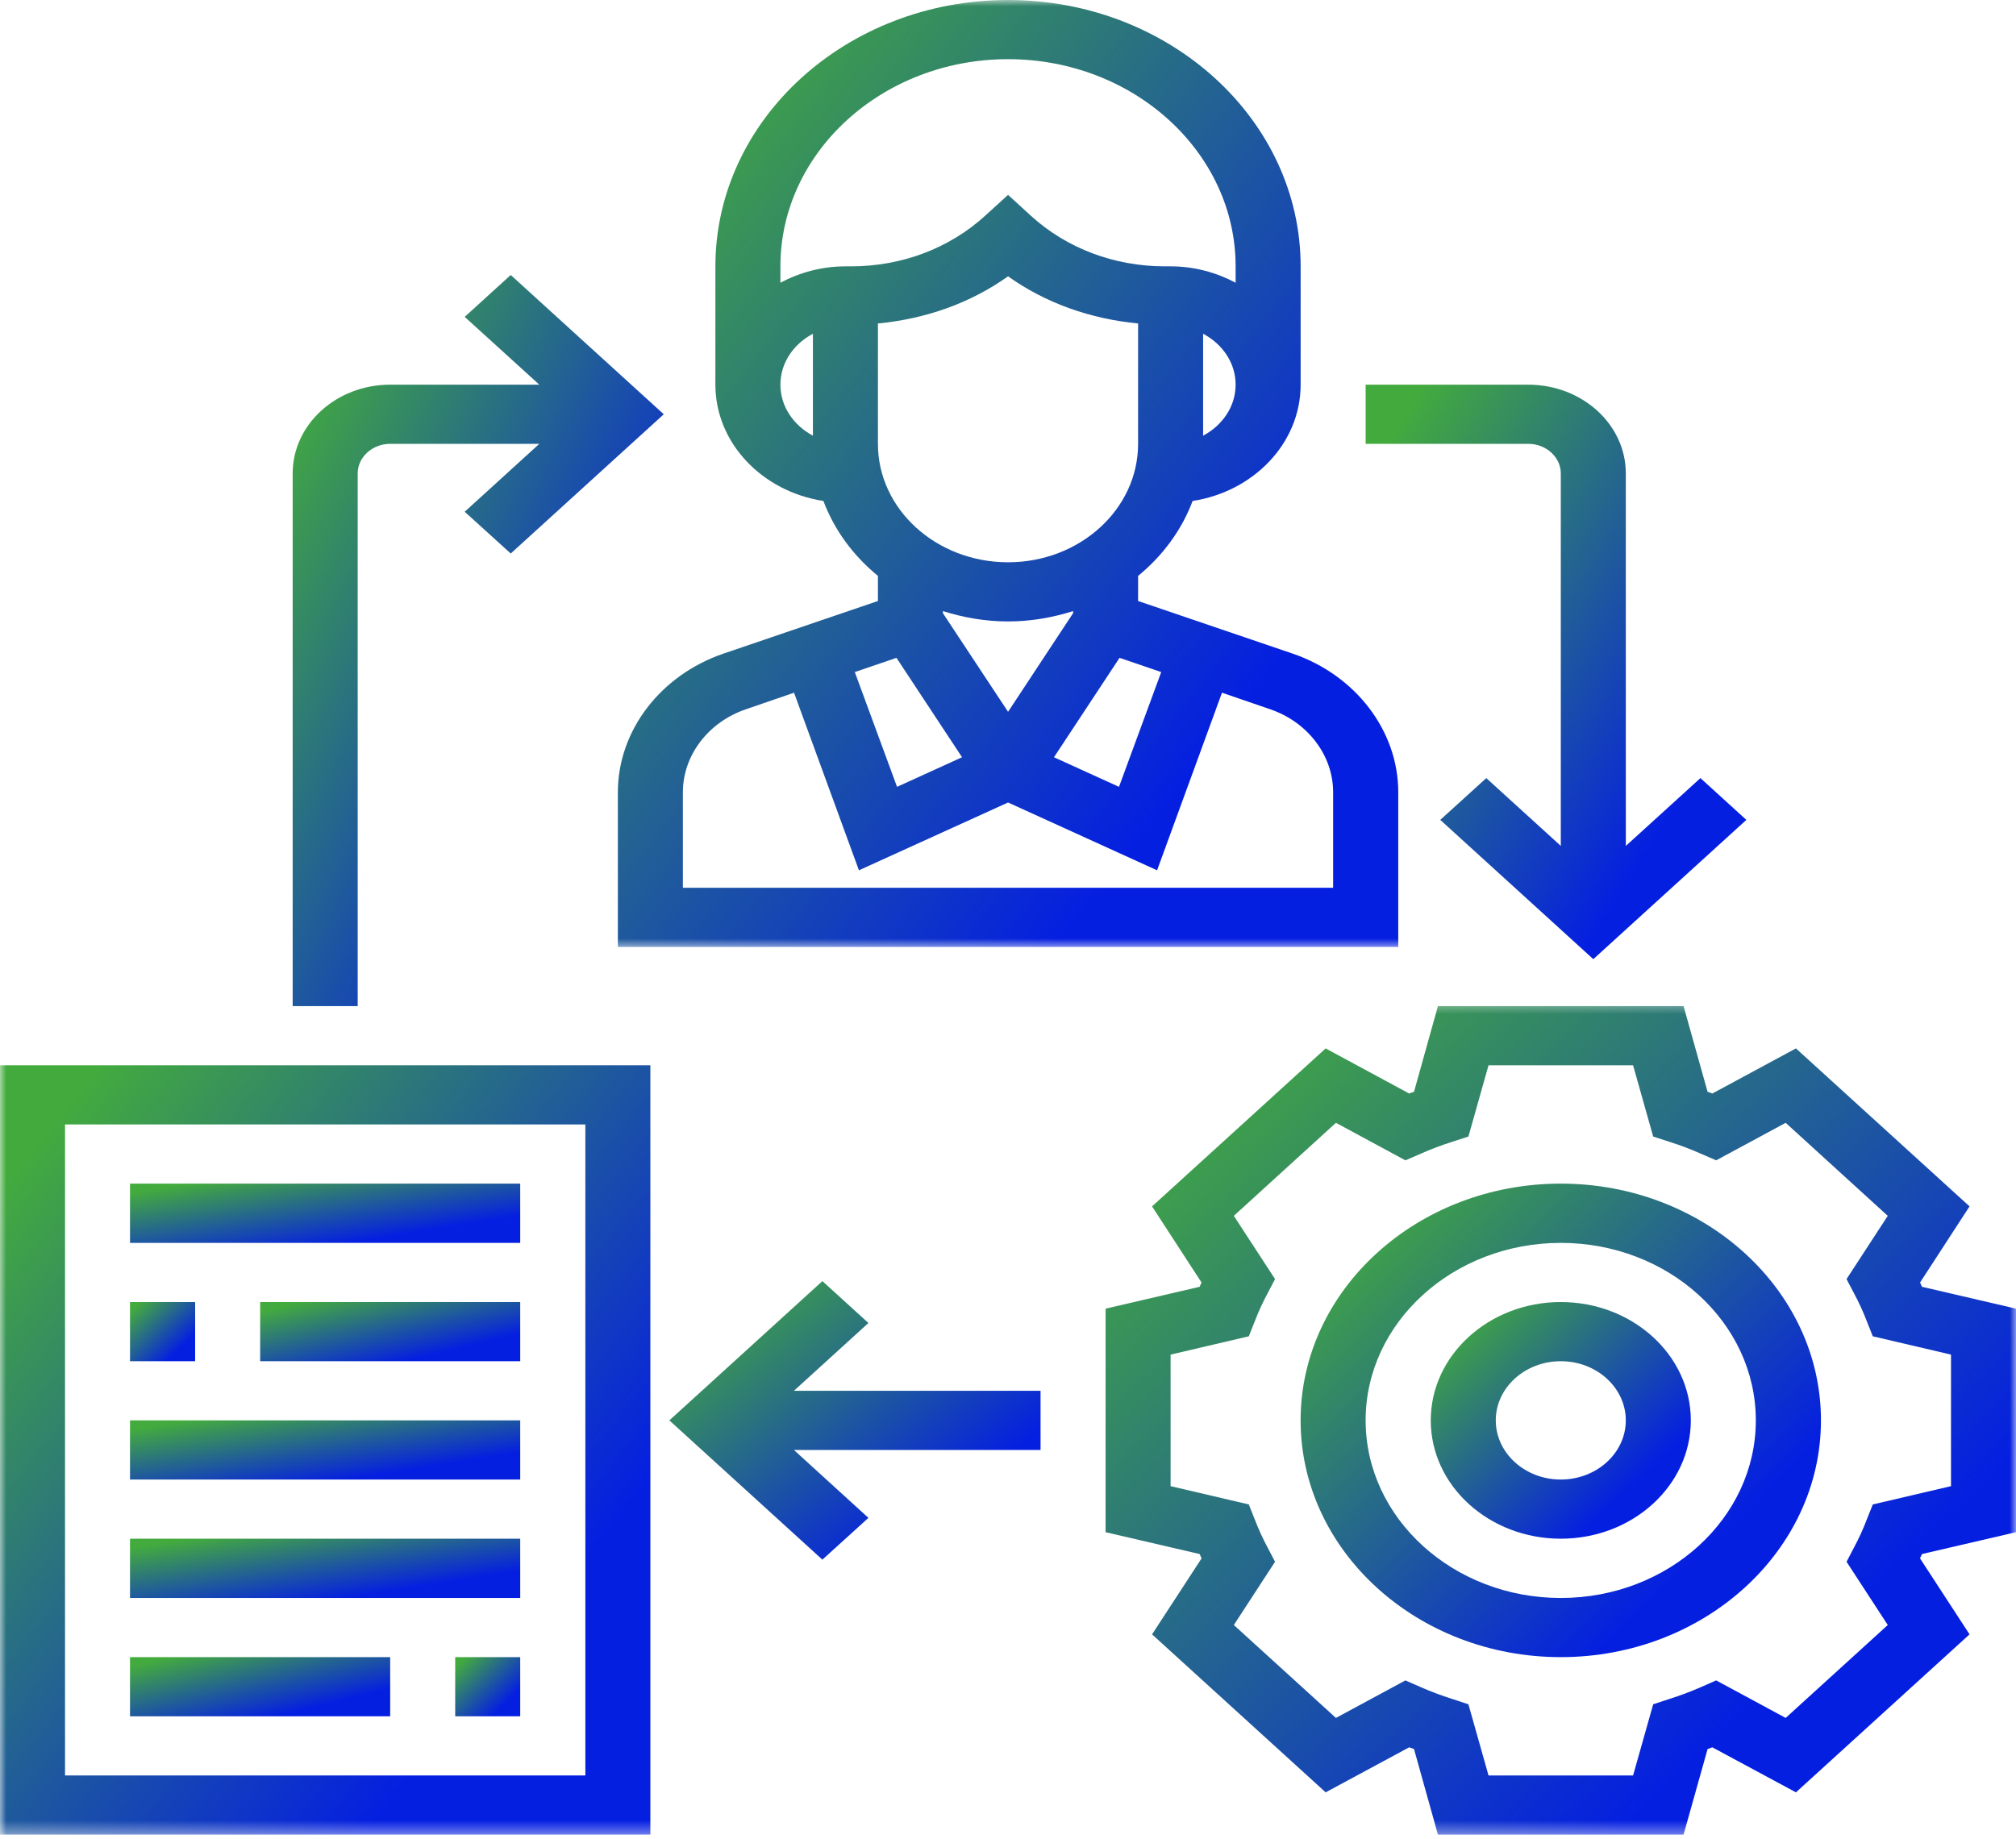 <?xml version="1.0" encoding="utf-8"?>
<svg xmlns="http://www.w3.org/2000/svg" width="160" height="146" viewBox="0 0 160 146" fill="none">
<mask id="mask0_898_1956" style="mask-type:luminance" maskUnits="userSpaceOnUse" x="85" y="79" width="75" height="67">
<path d="M85.599 79.424H160V145.637H85.599V79.424Z" fill="white"/>
</mask>
<g mask="url(#mask0_898_1956)">
<path d="M149.823 128.997L141.72 136.373L136.205 133.395L134.955 133.944C134.157 134.291 133.342 134.597 132.499 134.864L131.205 135.291L129.609 140.94H118.137L116.541 135.291L115.247 134.864C114.404 134.597 113.589 134.291 112.791 133.944L111.541 133.395L106.026 136.373L97.923 128.997L101.194 123.977L100.6 122.84C100.21 122.113 99.874 121.371 99.581 120.604L99.111 119.426L92.905 117.974V107.531L99.111 106.079L99.581 104.9C99.874 104.134 100.21 103.391 100.6 102.673L101.194 101.535L97.923 96.516L106.026 89.132L111.541 92.11L112.791 91.569C113.589 91.214 114.404 90.907 115.247 90.641L116.541 90.221L118.137 84.564H129.609L131.205 90.221L132.499 90.641C133.342 90.907 134.157 91.214 134.955 91.569L136.205 92.11L141.72 89.132L149.823 96.516L146.552 101.535L147.146 102.673C147.536 103.391 147.873 104.134 148.165 104.9L148.635 106.079L154.841 107.531V117.974L148.635 119.426L148.165 120.604C147.873 121.371 147.536 122.113 147.146 122.84L146.552 123.977L149.823 128.997ZM160.001 121.629V103.884L152.536 102.148C152.492 102.027 152.43 101.914 152.385 101.81L156.313 95.765L142.535 83.225L135.895 86.808C135.78 86.759 135.656 86.703 135.523 86.671L133.616 79.868H114.121L112.223 86.671C112.09 86.703 111.966 86.759 111.842 86.808L105.211 83.225L91.433 95.765L95.361 101.81C95.317 101.914 95.254 102.027 95.21 102.148L87.745 103.884V121.629L95.21 123.364C95.254 123.469 95.317 123.59 95.361 123.711L91.433 129.739L105.211 142.28L111.842 138.705C111.966 138.745 112.09 138.794 112.223 138.842L114.121 145.637H133.616L135.523 138.842C135.656 138.794 135.78 138.745 135.895 138.705L142.535 142.28L156.313 129.739L152.385 123.711C152.43 123.59 152.492 123.469 152.536 123.364L160.001 121.629Z" fill="url(#paint0_linear_898_1956)"/>
</g>
<path d="M123.871 126.851C115.334 126.851 108.383 120.524 108.383 112.753C108.383 104.981 115.334 98.663 123.871 98.663C132.409 98.663 139.351 104.981 139.351 112.753C139.351 120.524 132.409 126.851 123.871 126.851ZM123.871 93.958C112.488 93.958 103.223 102.391 103.223 112.753C103.223 123.114 112.488 131.547 123.871 131.547C135.255 131.547 144.52 123.114 144.52 112.753C144.52 102.391 135.255 93.958 123.871 93.958Z" fill="url(#paint1_linear_898_1956)"/>
<path d="M123.872 117.449C121.026 117.449 118.712 115.343 118.712 112.753C118.712 110.162 121.026 108.056 123.872 108.056C126.718 108.056 129.032 110.162 129.032 112.753C129.032 115.343 126.718 117.449 123.872 117.449ZM123.872 103.359C118.18 103.359 113.552 107.572 113.552 112.753C113.552 117.942 118.18 122.146 123.872 122.146C129.564 122.146 134.192 117.942 134.192 112.753C134.192 107.572 129.564 103.359 123.872 103.359Z" fill="url(#paint2_linear_898_1956)"/>
<mask id="mask1_898_1956" style="mask-type:luminance" maskUnits="userSpaceOnUse" x="47" y="0" width="66" height="76">
<path d="M47.015 0H112.834V75.292H47.015V0Z" fill="white"/>
</mask>
<g mask="url(#mask1_898_1956)">
<path d="M64.517 26.493V34.587C62.983 33.764 61.937 32.271 61.937 30.536C61.937 28.801 62.983 27.308 64.517 26.493ZM80.005 4.697C89.961 4.697 98.065 12.081 98.065 21.143V22.442C96.54 21.635 94.793 21.143 92.905 21.143H92.462C88.445 21.143 84.668 19.723 81.823 17.132L80.005 15.47L78.179 17.132C75.333 19.723 71.556 21.143 67.54 21.143H67.097C65.217 21.143 63.462 21.635 61.937 22.442V21.143C61.937 12.081 70.04 4.697 80.005 4.697ZM95.485 34.587V26.493C97.019 27.308 98.065 28.801 98.065 30.536C98.065 32.271 97.019 33.764 95.485 34.587ZM80.005 44.635C74.305 44.635 69.677 40.422 69.677 35.233V25.678C73.462 25.315 77.017 24.064 80.005 21.934C82.984 24.064 86.548 25.315 90.325 25.678V35.233C90.325 40.422 85.697 44.635 80.005 44.635ZM92.16 53.35L88.809 62.461L83.649 60.112L88.853 52.22L92.16 53.35ZM105.804 62.889V70.474H54.197V62.889C54.197 59.967 56.209 57.312 59.224 56.295L63.018 54.988L68.169 69.086L80.005 63.704L91.832 69.086L96.983 54.988L100.786 56.295C103.792 57.312 105.804 59.967 105.804 62.889ZM71.148 52.22L76.353 60.112L71.193 62.461L67.841 53.35L71.148 52.22ZM85.165 48.678L80.005 56.505L74.836 48.678V48.508C76.459 49.025 78.188 49.331 80.005 49.331C81.814 49.331 83.543 49.025 85.165 48.508V48.678ZM65.35 39.768C66.219 42.084 67.726 44.118 69.677 45.716V47.709L57.406 51.889C52.397 53.608 49.037 58.022 49.037 62.889V75.171H110.973V62.889C110.973 58.022 107.604 53.608 102.604 51.889L90.325 47.709V45.716C92.275 44.118 93.782 42.084 94.651 39.768C99.51 39.018 103.225 35.169 103.225 30.536V21.143C103.225 9.49 92.816 0 80.005 0C67.185 0 56.777 9.49 56.777 21.143V30.536C56.777 35.169 60.492 39.018 65.35 39.768Z" fill="url(#paint3_linear_898_1956)"/>
</g>
<mask id="mask2_898_1956" style="mask-type:luminance" maskUnits="userSpaceOnUse" x="0" y="83" width="54" height="63">
<path d="M0 83.556H53.824V145.637H0V83.556Z" fill="white"/>
</mask>
<g mask="url(#mask2_898_1956)">
<path d="M5.16 89.261H46.456V140.94H5.16V89.261ZM0 145.637H51.616V84.564H0V145.637Z" fill="url(#paint4_linear_898_1956)"/>
</g>
<path d="M10.319 98.663H41.287V93.958H10.319V98.663Z" fill="url(#paint5_linear_898_1956)"/>
<path d="M15.487 103.359H10.319V108.056H15.487V103.359Z" fill="url(#paint6_linear_898_1956)"/>
<path d="M20.648 108.056H41.287V103.359H20.648V108.056Z" fill="url(#paint7_linear_898_1956)"/>
<path d="M10.319 117.449H41.287V112.752H10.319V117.449Z" fill="url(#paint8_linear_898_1956)"/>
<path d="M10.319 126.851H41.287V122.146H10.319V126.851Z" fill="url(#paint9_linear_898_1956)"/>
<path d="M36.127 136.244H41.287V131.547H36.127V136.244Z" fill="url(#paint10_linear_898_1956)"/>
<path d="M10.319 136.244H30.967V131.547H10.319V136.244Z" fill="url(#paint11_linear_898_1956)"/>
<path d="M68.922 105.022L65.269 101.697L53.123 112.753L65.269 123.808L68.922 120.492L63.009 115.101H82.584V110.404H63.009L68.922 105.022Z" fill="url(#paint12_linear_898_1956)"/>
<path d="M28.388 37.581C28.388 36.29 29.549 35.233 30.968 35.233H42.803L36.881 40.624L40.534 43.94L52.68 32.885L40.534 21.829L36.881 25.154L42.803 30.536H30.968C26.694 30.536 23.228 33.692 23.228 37.581V79.868H28.388V37.581Z" fill="url(#paint13_linear_898_1956)"/>
<path d="M123.873 37.582V67.15L117.959 61.767L114.307 65.084L126.453 76.14L138.599 65.084L134.955 61.767L129.033 67.15V37.582C129.033 33.692 125.566 30.537 121.293 30.537H108.384V35.233H121.293C122.711 35.233 123.873 36.291 123.873 37.582Z" fill="url(#paint14_linear_898_1956)"/>
<defs>
<linearGradient id="paint0_linear_898_1956" x1="152.414" y1="122.517" x2="105.182" y2="73.251" gradientUnits="userSpaceOnUse">
<stop stop-color="#051FE1"/>
<stop offset="1" stop-color="#43AB3D"/>
</linearGradient>
<linearGradient id="paint1_linear_898_1956" x1="140.184" y1="118.334" x2="113.189" y2="90.177" gradientUnits="userSpaceOnUse">
<stop stop-color="#051FE1"/>
<stop offset="1" stop-color="#43AB3D"/>
</linearGradient>
<linearGradient id="paint2_linear_898_1956" x1="132.025" y1="115.542" x2="118.533" y2="101.469" gradientUnits="userSpaceOnUse">
<stop stop-color="#051FE1"/>
<stop offset="1" stop-color="#43AB3D"/>
</linearGradient>
<linearGradient id="paint3_linear_898_1956" x1="104.47" y1="48.746" x2="52.027" y2="7.722" gradientUnits="userSpaceOnUse">
<stop stop-color="#051FE1"/>
<stop offset="1" stop-color="#43AB3D"/>
</linearGradient>
<linearGradient id="paint4_linear_898_1956" x1="46.197" y1="124.168" x2="3.341" y2="89.78" gradientUnits="userSpaceOnUse">
<stop stop-color="#051FE1"/>
<stop offset="1" stop-color="#43AB3D"/>
</linearGradient>
<linearGradient id="paint5_linear_898_1956" x1="38.035" y1="97.009" x2="36.98" y2="90.414" gradientUnits="userSpaceOnUse">
<stop stop-color="#051FE1"/>
<stop offset="1" stop-color="#43AB3D"/>
</linearGradient>
<linearGradient id="paint6_linear_898_1956" x1="14.945" y1="106.405" x2="11.572" y2="102.881" gradientUnits="userSpaceOnUse">
<stop stop-color="#051FE1"/>
<stop offset="1" stop-color="#43AB3D"/>
</linearGradient>
<linearGradient id="paint7_linear_898_1956" x1="39.12" y1="106.405" x2="37.589" y2="100.02" gradientUnits="userSpaceOnUse">
<stop stop-color="#051FE1"/>
<stop offset="1" stop-color="#43AB3D"/>
</linearGradient>
<linearGradient id="paint8_linear_898_1956" x1="38.035" y1="115.798" x2="36.983" y2="109.214" gradientUnits="userSpaceOnUse">
<stop stop-color="#051FE1"/>
<stop offset="1" stop-color="#43AB3D"/>
</linearGradient>
<linearGradient id="paint9_linear_898_1956" x1="38.035" y1="125.197" x2="36.98" y2="118.602" gradientUnits="userSpaceOnUse">
<stop stop-color="#051FE1"/>
<stop offset="1" stop-color="#43AB3D"/>
</linearGradient>
<linearGradient id="paint10_linear_898_1956" x1="40.745" y1="134.593" x2="37.373" y2="131.075" gradientUnits="userSpaceOnUse">
<stop stop-color="#051FE1"/>
<stop offset="1" stop-color="#43AB3D"/>
</linearGradient>
<linearGradient id="paint11_linear_898_1956" x1="28.799" y1="134.593" x2="27.269" y2="128.207" gradientUnits="userSpaceOnUse">
<stop stop-color="#051FE1"/>
<stop offset="1" stop-color="#43AB3D"/>
</linearGradient>
<linearGradient id="paint12_linear_898_1956" x1="79.491" y1="116.036" x2="64.026" y2="96.473" gradientUnits="userSpaceOnUse">
<stop stop-color="#051FE1"/>
<stop offset="1" stop-color="#43AB3D"/>
</linearGradient>
<linearGradient id="paint13_linear_898_1956" x1="49.587" y1="59.466" x2="16.962" y2="43.747" gradientUnits="userSpaceOnUse">
<stop stop-color="#051FE1"/>
<stop offset="1" stop-color="#43AB3D"/>
</linearGradient>
<linearGradient id="paint14_linear_898_1956" x1="135.426" y1="60.109" x2="105.879" y2="41.523" gradientUnits="userSpaceOnUse">
<stop stop-color="#051FE1"/>
<stop offset="1" stop-color="#43AB3D"/>
</linearGradient>
</defs>
</svg>